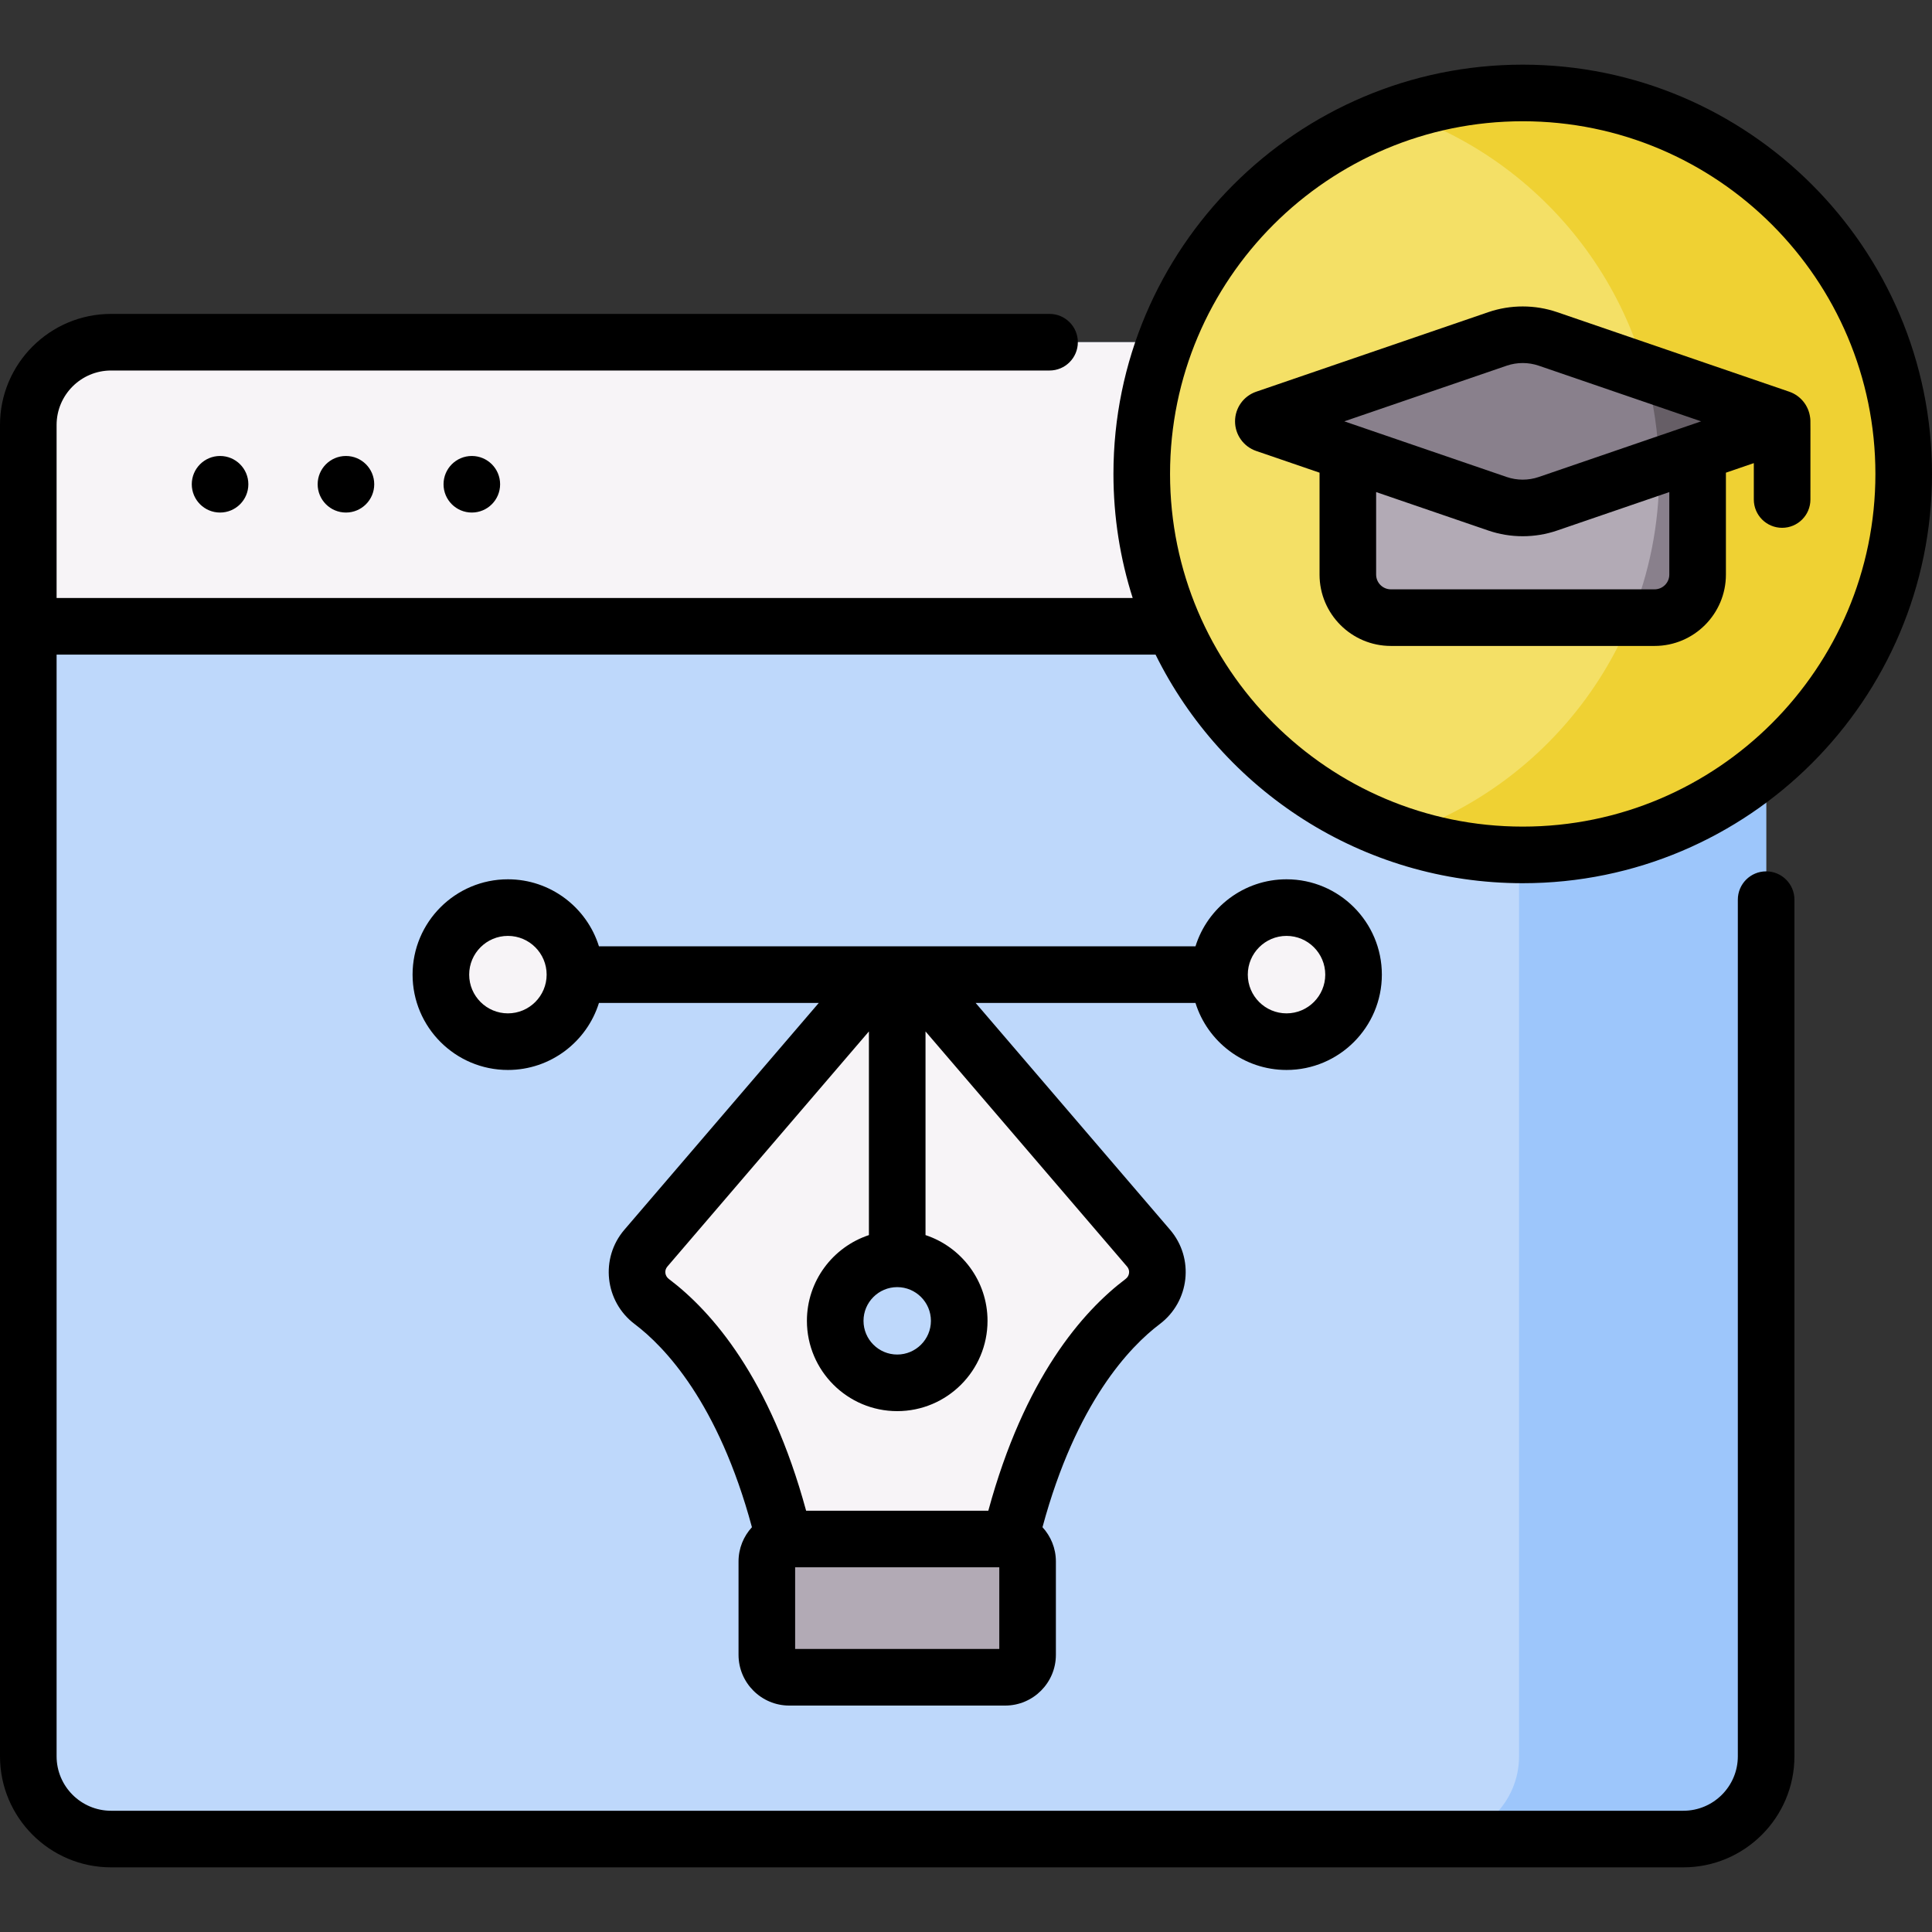 <svg id="Capa_1" enable-background="new 0 0 512 512" height="512" viewBox="0 0 512 512" width="512" xmlns="http://www.w3.org/2000/svg"><rect x="0" y="0" width="512" height="512" fill="#333333" stroke="none"/><g><g><g><g><g><path d="m446.113 487.366h-416.683c-12.111 0-21.93-9.818-21.93-21.93v-352.816c0-12.111 9.818-21.93 21.93-21.93h416.683c12.111 0 21.93 9.818 21.93 21.93v352.817c0 12.111-9.818 21.929-21.93 21.929z" fill="#bed8fb"/><path d="m446.113 90.69h-65.478c12.111 0 21.93 9.818 21.93 21.93v352.817c0 12.111-9.818 21.93-21.93 21.93h65.478c12.111 0 21.93-9.818 21.93-21.93v-352.817c0-12.111-9.818-21.93-21.93-21.93z" fill="#9dc6fb"/><path d="m468.043 165.977v-53.357c0-12.111-9.818-21.93-21.93-21.93h-416.683c-12.111 0-21.93 9.818-21.93 21.93v53.357z" fill="#f7f4f7"/></g><circle cx="58.319" cy="128.334" r="7.496"/><circle cx="91.679" cy="128.334" r="7.496"/><circle cx="125.038" cy="128.334" r="7.496"/></g><circle cx="403.537" cy="125.596" fill="#f4e066" r="100.963"/><path d="m403.538 24.634c-11.334 0-22.231 1.868-32.402 5.312 39.866 13.5 68.561 51.224 68.561 95.651 0 44.426-28.694 82.151-68.561 95.651 10.171 3.444 21.068 5.312 32.402 5.312 55.76 0 100.962-45.202 100.962-100.963s-45.202-100.963-100.962-100.963z" fill="#efd133"/><g><g><g><path d="m438.477 163.682h-69.879c-6.3 0-11.408-5.107-11.408-11.408v-40.866h92.695v40.866c0 6.301-5.108 11.408-11.408 11.408z" fill="#b2aab5"/><path d="m396.854 89.818-61.516 21.084c-.722.248-.722 1.269 0 1.517l61.516 21.084c4.332 1.485 9.035 1.485 13.367 0l61.516-21.084c.722-.248.722-1.269 0-1.517l-61.516-21.084c-4.332-1.485-9.035-1.485-13.367 0z" fill="#89808c"/></g><g><path d="m439.697 125.596c0 13.478-2.655 26.331-7.448 38.086h6.228c6.3 0 11.408-5.107 11.408-11.408v-40.866h-11.198c.653 4.638 1.01 9.37 1.01 14.188z" fill="#89808c"/><path d="m471.738 110.902-35.688-12.232c2.182 7.902 3.421 16.192 3.603 24.745l32.085-10.997c.722-.247.722-1.269 0-1.516z" fill="#665e66"/></g></g></g></g><g><g><path d="m218.931 422.857h37.681c4.63 0 8.587-3.279 9.512-7.815 8.75-42.921 26.043-62.087 36.704-70.131 4.495-3.392 5.226-9.851 1.561-14.127l-59.228-69.099c-3.884-4.532-10.895-4.532-14.78 0l-59.228 69.099c-3.665 4.276-2.934 10.735 1.561 14.127 10.661 8.044 27.954 27.21 36.704 70.131.926 4.537 4.883 7.815 9.513 7.815z" fill="#f7f4f7"/><circle cx="237.771" cy="350.033" fill="#bed8fb" r="16.432"/><path d="m266.378 444.495h-57.213c-3.283 0-5.945-2.661-5.945-5.945v-24.753c0-3.283 2.661-5.945 5.945-5.945h57.213c3.283 0 5.945 2.661 5.945 5.945v24.753c-.001 3.283-2.662 5.945-5.945 5.945z" fill="#b2aab5"/></g><g fill="#f7f4f7"><path d="m134.6 276.051c-9.811 0-17.764-7.953-17.764-17.764 0-9.811 7.953-17.764 17.764-17.764 9.811 0 17.764 7.953 17.764 17.764 0 9.81-7.953 17.764-17.764 17.764z"/><path d="m340.942 276.051c-9.811 0-17.764-7.953-17.764-17.764 0-9.811 7.953-17.764 17.764-17.764 9.811 0 17.764 7.953 17.764 17.764 0 9.81-7.953 17.764-17.764 17.764z"/></g></g></g><g><path d="m512 125.596c0-59.806-48.656-108.462-108.462-108.462s-108.463 48.656-108.463 108.462c0 11.459 1.792 22.505 5.1 32.882h-285.175v-45.858c0-7.957 6.473-14.43 14.43-14.43h248.711c4.142 0 7.5-3.357 7.5-7.5s-3.358-7.5-7.5-7.5h-248.711c-16.228 0-29.43 13.203-29.43 29.43v352.816c0 16.228 13.202 29.43 29.43 29.43h416.684c16.228 0 29.43-13.202 29.43-29.43v-227.018c0-4.143-3.358-7.5-7.5-7.5s-7.5 3.357-7.5 7.5v227.019c0 7.957-6.473 14.43-14.43 14.43h-416.684c-7.957 0-14.43-6.473-14.43-14.43v-291.959h291.235c17.717 35.857 54.674 60.581 97.302 60.581 59.807 0 108.463-48.657 108.463-108.463zm-201.925 0c0-51.535 41.927-93.462 93.462-93.462s93.463 41.927 93.463 93.462-41.927 93.463-93.462 93.463-93.463-41.928-93.463-93.463z"/><path d="m457.385 152.274v-27.009l7.395-2.534v9.645c0 4.143 3.358 7.5 7.5 7.5s7.5-3.357 7.5-7.5c-.035-21.752.077-20.648-.083-21.776-.399-3.1-2.509-5.758-5.526-6.794l-61.517-21.084c-5.878-2.014-12.352-2.014-18.229 0l-61.521 21.086c-3.354 1.151-5.607 4.31-5.605 7.856.002 3.547 2.258 6.701 5.61 7.848l16.784 5.753v27.009c0 10.426 8.482 18.907 18.908 18.907h69.879c10.423.001 18.905-8.481 18.905-18.907zm-58.1-55.362c2.742-.939 5.763-.939 8.504 0l43.028 14.748-43.028 14.747c-2.742.939-5.762.939-8.504 0l-43.028-14.748zm-34.595 55.362v-21.868l29.731 10.19c5.87 2.013 12.351 2.016 18.231 0l29.732-10.19v21.868c0 2.154-1.753 3.907-3.908 3.907h-69.879c-2.154.001-3.907-1.752-3.907-3.907z"/><path d="m340.942 283.551c13.931 0 25.264-11.333 25.264-25.264s-11.333-25.265-25.264-25.265c-11.32 0-20.925 7.484-24.127 17.765-6.48 0-151.296 0-158.087 0-3.202-10.28-12.807-17.765-24.127-17.765-13.931 0-25.264 11.334-25.264 25.265s11.333 25.264 25.264 25.264c11.32 0 20.925-7.484 24.127-17.764h58.26l-51.529 60.117c-6.467 7.546-5.206 18.999 2.738 24.994 7.925 5.979 22.152 20.794 31.074 53.827-2.197 2.394-3.55 5.573-3.55 9.071v24.753c0 7.414 6.031 13.445 13.444 13.445h57.213c7.413 0 13.444-6.031 13.444-13.445v-24.753c0-3.498-1.354-6.677-3.55-9.071 8.922-33.034 23.149-47.849 31.073-53.828 7.936-5.988 9.213-17.438 2.738-24.995l-51.528-60.116h58.26c3.202 10.281 12.807 17.765 24.127 17.765zm0-35.529c5.659 0 10.264 4.604 10.264 10.265 0 5.659-4.604 10.264-10.264 10.264s-10.264-4.604-10.264-10.264c.001-5.66 4.605-10.265 10.264-10.265zm-206.341 20.529c-5.66 0-10.264-4.604-10.264-10.264s4.604-10.265 10.264-10.265c5.659 0 10.264 4.604 10.264 10.265-.001 5.659-4.605 10.264-10.264 10.264zm103.17 72.551c4.925 0 8.932 4.007 8.932 8.932s-4.007 8.932-8.932 8.932-8.932-4.007-8.932-8.932 4.008-8.932 8.932-8.932zm27.051 95.893h-54.102v-21.643h54.102zm33.872-101.331c.87 1.016.635 2.492-.383 3.26-11.491 8.671-26.841 26.308-36.397 61.429h-48.285c-9.557-35.12-24.906-52.758-36.397-61.429-1.027-.774-1.247-2.251-.384-3.259l53.423-62.327v53.974c-9.532 3.155-16.432 12.145-16.432 22.721 0 13.196 10.736 23.932 23.932 23.932s23.932-10.735 23.932-23.932c0-10.577-6.899-19.567-16.432-22.721v-53.974z"/></g></g></svg>